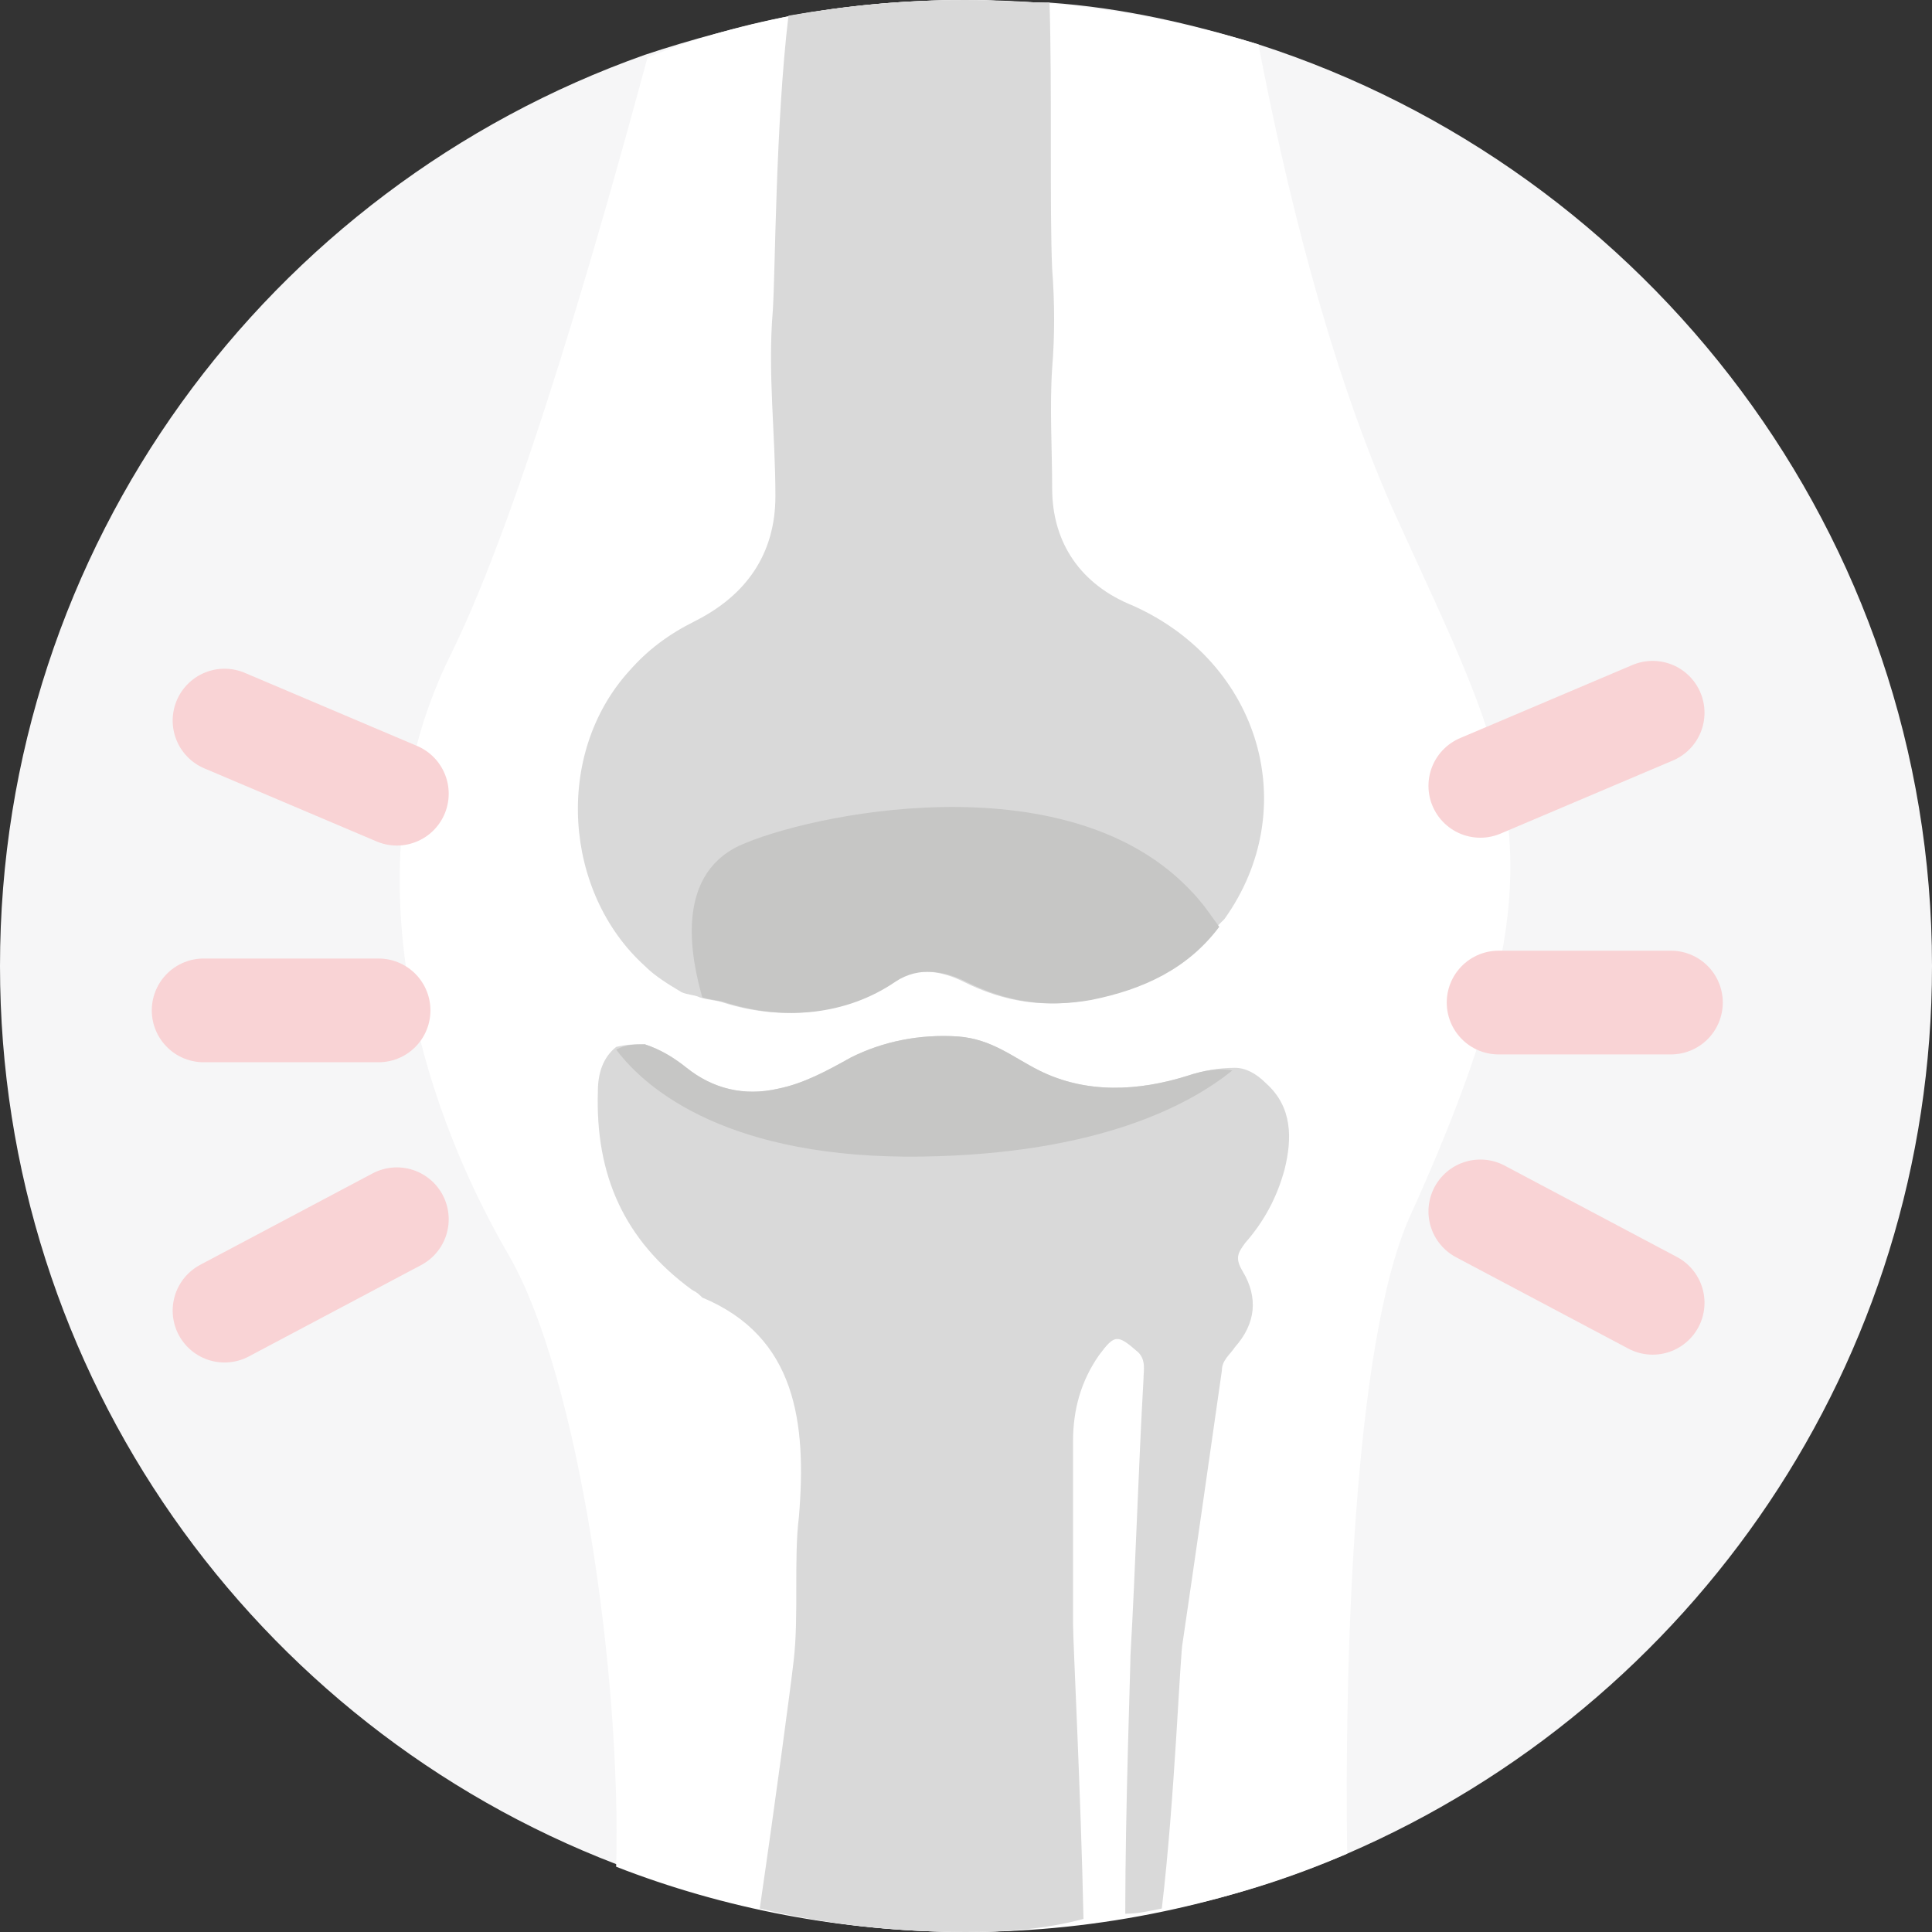 <svg width="74px" height="74px" viewBox="0 0 74 74" version="1.1" xmlns="http://www.w3.org/2000/svg" xmlns:xlink="http://www.w3.org/1999/xlink">
    <rect x="0" y="0" width="74" height="74" fill="#333333" stroke="none"/>
    <!-- Generator: Sketch 46.2 (44496) - http://www.bohemiancoding.com/sketch -->
    <desc>Created with Sketch.</desc>
    <defs></defs>
    <g id="Page-1" stroke="none" stroke-width="1" fill="none" fill-rule="evenodd">
        <g id="icon-bones-health">
            <path d="M74,37 C74,52.2 64.8,65.3 51.6,71 C49.3,72 47,72.7 44.5,73.2 C44,73.3 43.6,73.4 43.1,73.4 C42.5,73.5 42,73.6 41.4,73.6 C40,73.9 38.5,74 37,74 C34.3,74 31.6,73.7 29.1,73.1 C27.2,72.7 25.4,72.1 23.6,71.4 C9.8,66.1 0,52.7 0,37 C0,20.9 10.3,7.2 24.7,2.1 C26.5,1.5 28.4,1 30.3,0.6 C32.5,0.2 34.7,0 37,0 C38.1,0 39.2,0.1 40.2,0.1 C43,0.3 45.6,0.9 48.2,1.7 C63.1,6.5 74,20.5 74,37 Z" id="Shape" fill="#F6F6F7"></path>
            <path d="M54,46.6 C51.8,51.5 51.5,64 51.6,71 C47.1,72.9 42.2,74 37,74 C32.3,74 27.7,73.1 23.6,71.5 C23.8,64.3 22.2,52.8 19.5,48.1 C16,42.1 13.3,33 17.3,25 C20,19.5 23.1,8.5 24.8,2.2 C28.5,0.7 32.7,0 37,0 C40.9,0 44.6,0.6 48.2,1.7 C49.2,6.9 50.8,13.7 53.3,19.4 C58,29.8 60.3,32.7 54,46.6 Z" id="Shape" fill="#FFFFFF" fill-rule="nonzero"></path>
            <g id="Group" transform="translate(22, 0)" fill="#D9D9D9">
                <path d="M24.9,35.2 C24.8,35.3 24.7,35.4 24.6,35.5 C23.4,37.1 21.7,37.9 19.7,38.3 C18,38.6 16.5,38.4 14.9,37.6 C14.1,37.2 13.1,37 12.2,37.6 C10.3,38.9 7.9,39.1 5.7,38.4 C5.4,38.3 5.1,38.3 4.8,38.2 C4.6,38.1 4.3,38.1 4.1,38 C3.6,37.7 3.1,37.4 2.7,37 C-0.4,34.2 -0.8,28.9 2.1,25.7 C2.8,24.9 3.6,24.3 4.6,23.8 C6.6,22.8 7.7,21.2 7.7,19 C7.7,16.6 7.4,14.3 7.6,11.9 C7.7,10.4 7.7,4.8 8.2,0.6 C10.5,0.2 12.7,0 15,0 C16.1,0 17.2,0.1 18.2,0.1 C18.3,3.5 18.2,8 18.3,10.3 C18.4,11.6 18.4,12.9 18.3,14.1 C18.2,15.6 18.3,17.2 18.3,18.7 C18.3,20.8 19.4,22.4 21.4,23.2 C26.3,25.4 27.9,31 24.9,35.2 Z" id="Shape"></path>
                <path d="M25.7,47.6 C25.4,48 25.3,48.2 25.6,48.7 C26.2,49.7 26.1,50.7 25.3,51.6 C25.1,51.9 24.8,52.1 24.8,52.5 C24.3,56 23.8,59.5 23.3,62.9 C23.2,63.3 23,68.9 22.5,73.1 C22,73.2 21.6,73.3 21.1,73.3 C21.1,69.3 21.3,63.9 21.3,63.4 C21.5,59.9 21.6,56.3 21.8,52.8 C21.8,52.5 21.9,52.1 21.6,51.8 C20.8,51.1 20.7,51.1 20.1,51.9 C19.4,52.9 19.1,54 19.1,55.2 C19.1,57.5 19.1,59.9 19.1,62.2 C19.1,62.9 19.4,68.7 19.5,73.5 C18,73.9 16.5,74 15,74 C12.3,74 9.6,73.7 7.1,73.1 C7.7,69 8.3,64.5 8.4,63.6 C8.6,61.9 8.4,59.7 8.6,58.1 C8.9,54.5 8.5,51.2 4.9,49.7 C4.8,49.6 4.7,49.5 4.5,49.4 C1.9,47.5 0.8,45 0.9,41.8 C0.9,41.1 1.1,40.5 1.6,40.1 C2,40 2.3,40 2.7,40 C3.3,40.2 3.8,40.5 4.3,40.9 C5.3,41.7 6.5,42 7.8,41.7 C8.8,41.5 9.7,41 10.6,40.5 C11.8,39.9 13.2,39.6 14.7,39.7 C16,39.8 16.8,40.5 17.8,41 C19.6,41.9 21.6,41.8 23.5,41.2 C24.1,41 24.7,40.9 25.3,40.9 C25.7,40.9 26.1,41.1 26.5,41.5 C27.5,42.4 27.5,43.6 27.2,44.8 C26.9,45.9 26.4,46.8 25.7,47.6 Z" id="Shape"></path>
            </g>
            <path d="M47.2,41 C45.6,42.3 42.1,44.2 35.3,44.3 C28,44.4 24.8,41.8 23.6,40.2 C24,40 24.3,40 24.7,40 C25.3,40.2 25.8,40.5 26.3,40.9 C27.3,41.7 28.5,42 29.8,41.7 C30.8,41.5 31.7,41 32.6,40.5 C33.8,39.9 35.2,39.6 36.7,39.7 C38,39.8 38.8,40.5 39.8,41 C41.6,41.9 43.6,41.8 45.5,41.2 C46.1,41 46.7,40.9 47.2,41 Z" id="Shape" fill="#C6C6C5"></path>
            <path d="M46.7,35.5 C45.5,37.1 43.8,37.9 41.8,38.3 C40.1,38.6 38.6,38.4 37,37.6 C36.2,37.2 35.2,37 34.3,37.6 C32.4,38.9 30,39.1 27.8,38.4 C27.5,38.3 27.2,38.3 26.9,38.2 C26.5,36.8 25.8,33.6 28.3,32.4 C30.9,31.2 40.7,29.1 45.5,34 C46.1,34.6 46.4,35.1 46.7,35.5 Z" id="Shape" fill="#C6C6C5"></path>
            <path d="M56.7,30.1 L63.3,27.3" id="Shape" stroke="#F9D3D5" stroke-width="3.973" stroke-linecap="round" stroke-linejoin="round"></path>
            <path d="M56.7,46.4 L63.3,49.9" id="Shape" stroke="#F9D3D5" stroke-width="3.973" stroke-linecap="round" stroke-linejoin="round"></path>
            <path d="M57.4,38.4 L64,38.4" id="Shape" stroke="#F9D3D5" stroke-width="3.973" stroke-linecap="round" stroke-linejoin="round"></path>
            <path d="M15.2,30.4 L8.6,27.6" id="Shape" stroke="#F9D3D5" stroke-width="3.973" stroke-linecap="round" stroke-linejoin="round"></path>
            <path d="M15.2,46.7 L8.6,50.2" id="Shape" stroke="#F9D3D5" stroke-width="3.973" stroke-linecap="round" stroke-linejoin="round"></path>
            <path d="M14.5,38.7 L7.8,38.7" id="Shape" stroke="#F9D3D5" stroke-width="3.973" stroke-linecap="round" stroke-linejoin="round"></path>
        </g>
    </g>
</svg>